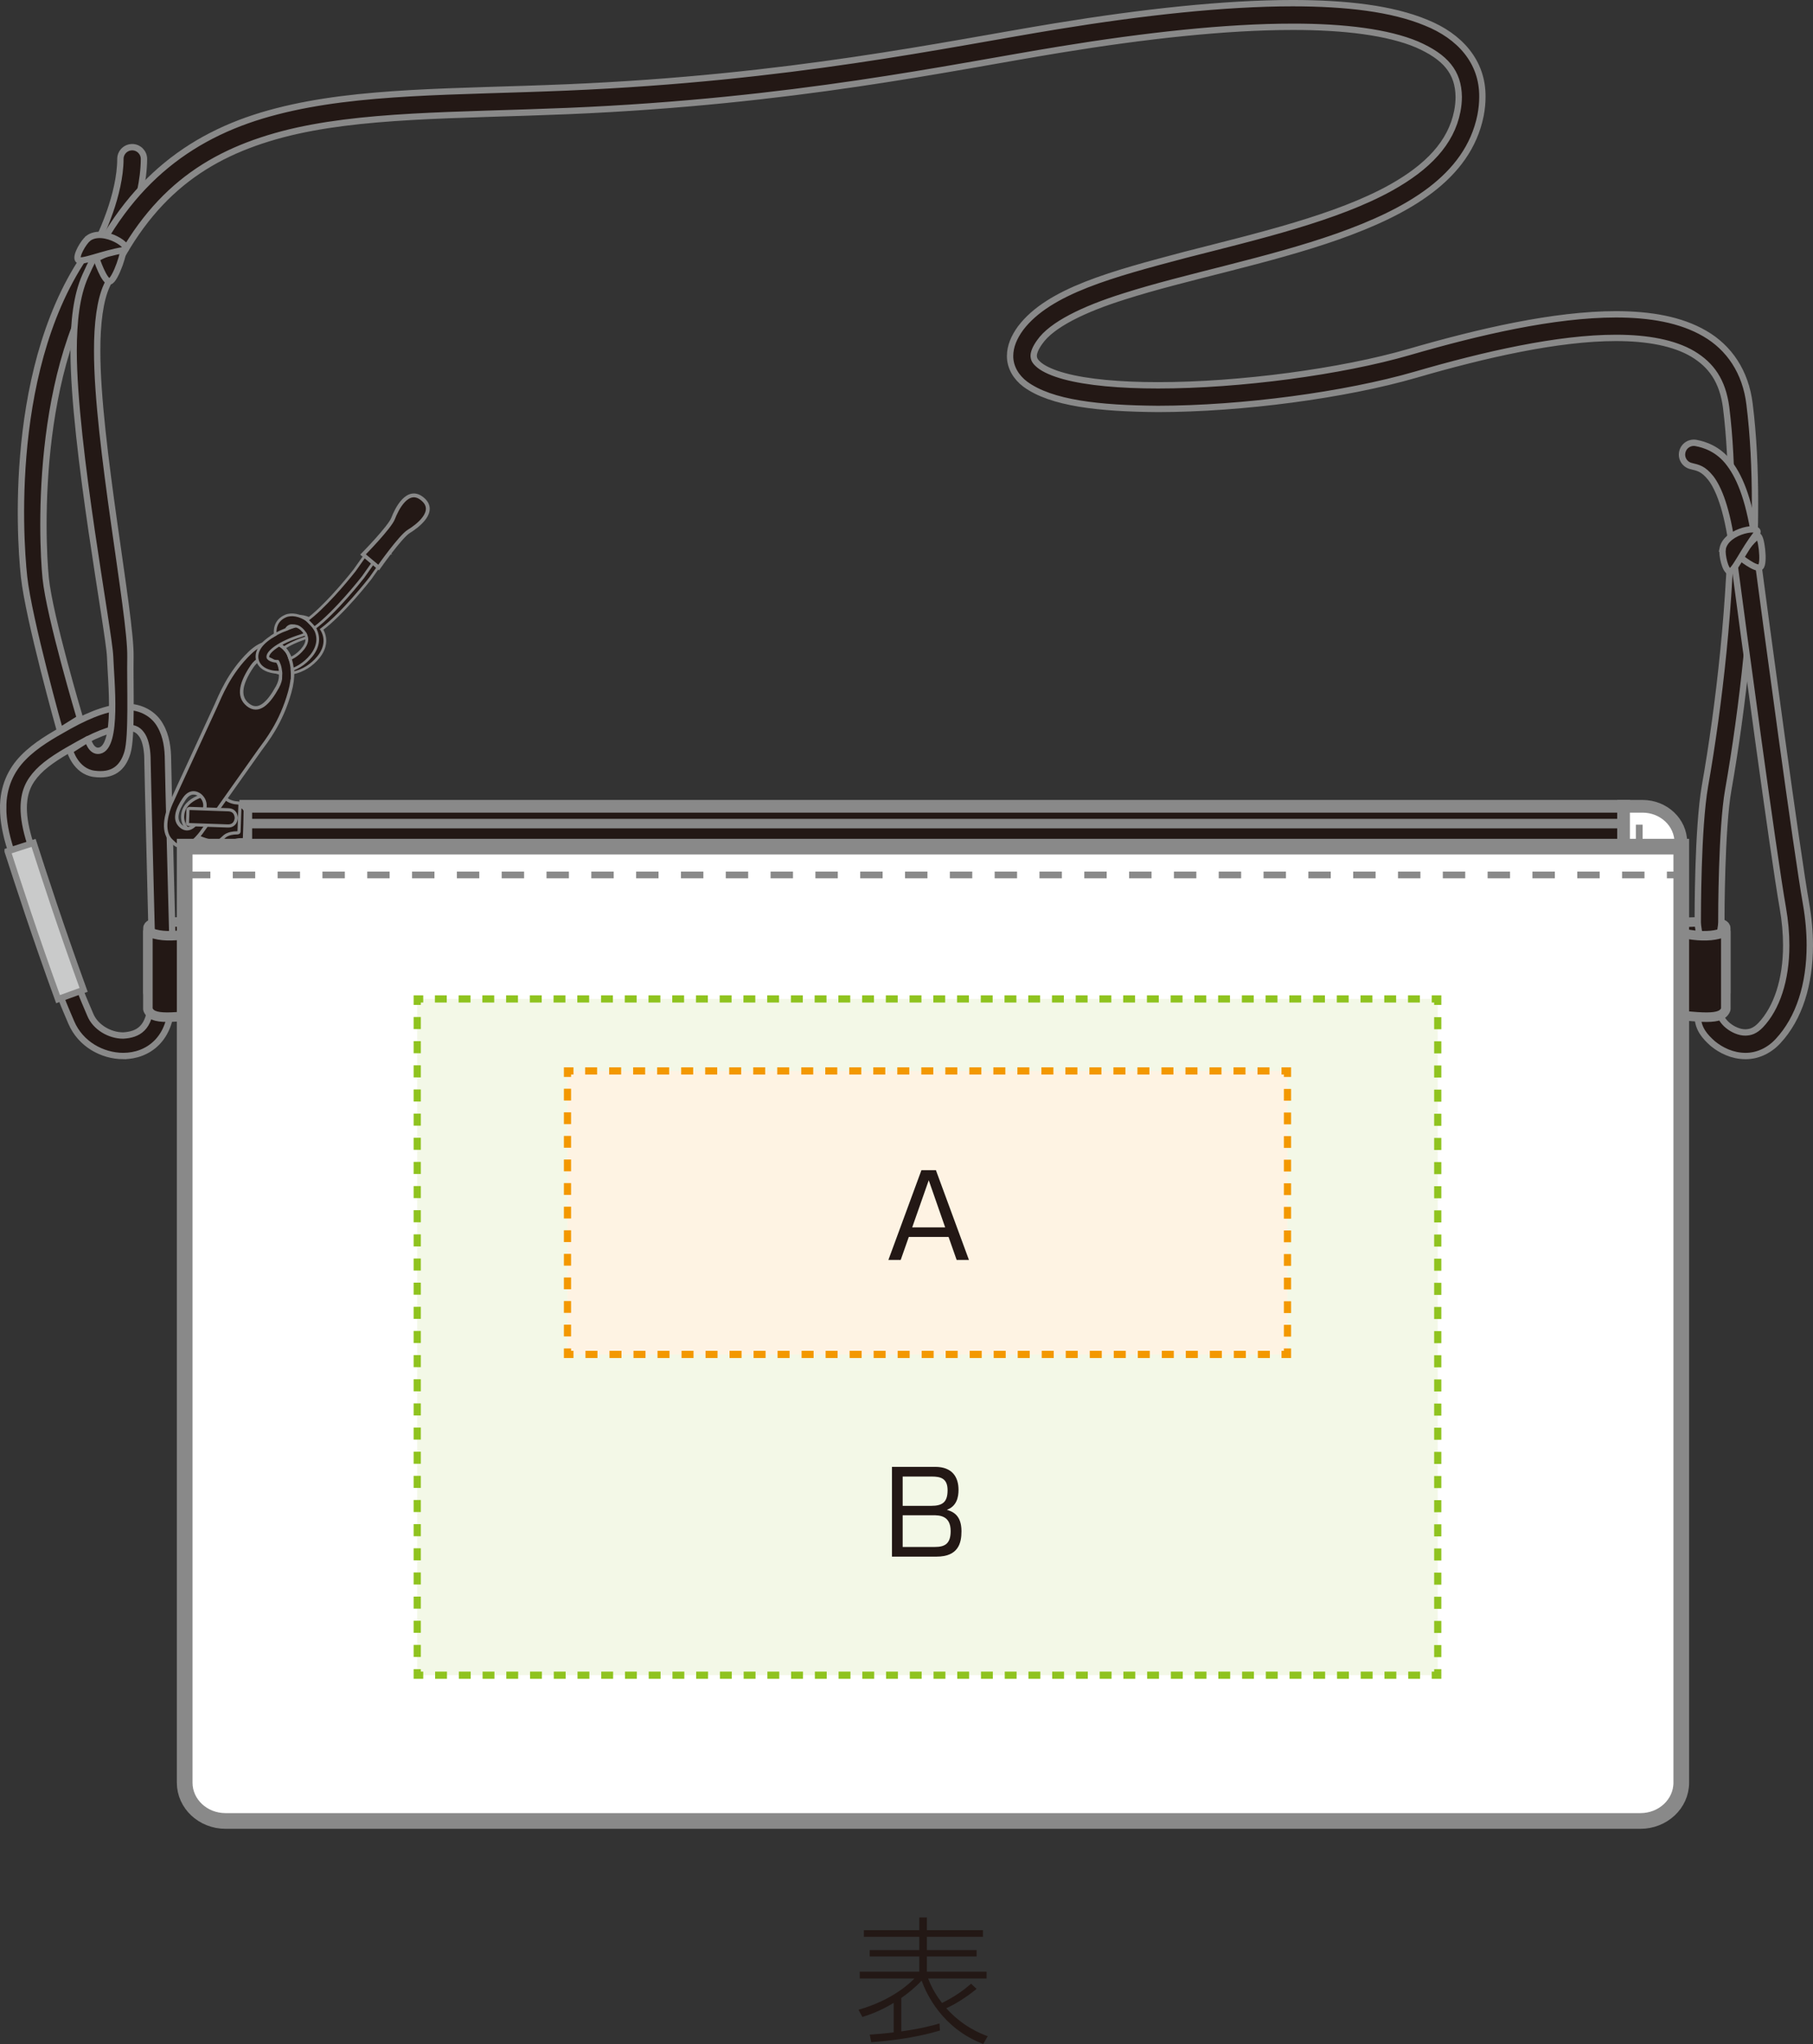 <?xml version="1.0" encoding="UTF-8"?>
<svg id="_レイヤー_2" data-name="レイヤー 2" xmlns="http://www.w3.org/2000/svg" viewBox="0 0 77.915 87.857">
  <rect x="0" y="0" width="77.915" height="87.857" fill="#333333" stroke="none"/>
  <defs>
    <style>
      .cls-1, .cls-2, .cls-3, .cls-4, .cls-5, .cls-6, .cls-7, .cls-8, .cls-9, .cls-10, .cls-11, .cls-12 {
        fill: none;
      }

      .cls-1, .cls-3, .cls-13, .cls-4, .cls-14, .cls-15, .cls-6, .cls-16, .cls-17, .cls-8, .cls-18, .cls-19, .cls-11, .cls-20 {
        stroke: #898989;
      }

      .cls-1, .cls-19 {
        stroke-width: .117px;
      }

      .cls-2 {
        stroke-dasharray: 0 0 .507 .507;
      }

      .cls-2, .cls-4, .cls-5, .cls-7, .cls-9, .cls-10, .cls-11, .cls-12 {
        stroke-miterlimit: 10;
      }

      .cls-2, .cls-5, .cls-7, .cls-9, .cls-10, .cls-12 {
        stroke-width: .309px;
      }

      .cls-2, .cls-7, .cls-12 {
        stroke: #f39800;
      }

      .cls-3, .cls-15 {
        stroke-width: .409px;
      }

      .cls-13, .cls-6 {
        stroke-width: .546px;
      }

      .cls-13, .cls-21 {
        fill: #fff;
      }

      .cls-4 {
        stroke-dasharray: 0 0 .963 .963;
        stroke-width: .289px;
      }

      .cls-14 {
        stroke-width: .165px;
      }

      .cls-14, .cls-15, .cls-16, .cls-17, .cls-19, .cls-22, .cls-20 {
        fill: #231815;
      }

      .cls-15 {
        stroke-linecap: round;
        stroke-linejoin: round;
      }

      .cls-5 {
        stroke-dasharray: 0 0 .51 .51;
      }

      .cls-5, .cls-9, .cls-10 {
        stroke: #8fc31f;
      }

      .cls-23 {
        fill: #fef3e3;
      }

      .cls-23, .cls-24, .cls-21, .cls-22 {
        stroke-width: 0px;
      }

      .cls-16, .cls-18 {
        stroke-width: .273px;
      }

      .cls-24 {
        fill: #f3f8e7;
      }

      .cls-17 {
        stroke-width: .148px;
      }

      .cls-8, .cls-20 {
        stroke-width: .136px;
      }

      .cls-18 {
        fill: #c9caca;
      }

      .cls-10 {
        stroke-dasharray: 0 0 .519 .519;
      }

      .cls-11 {
        stroke-width: .674px;
      }

      .cls-12 {
        stroke-dasharray: 0 0 .516 .516;
      }
    </style>
  </defs>
  <g id="_レイヤー_3" data-name="レイヤー 3">
    <g>
      <path class="cls-22" d="M42.256,87.857c-1.773-.673-2.458-2.184-2.648-2.726-.291.315-.601.554-.875.75v1.434c.78-.106,1.286-.237,1.643-.339l.018.304c-1.16.339-2.243.446-2.952.5l-.065-.327c.256-.019.56-.036,1.03-.096v-1.268c-.589.363-1.119.536-1.345.607l-.167-.31c1.518-.435,2.261-1.202,2.404-1.345h-2.351v-.292h2.559v-.654h-2.131v-.274h2.131v-.571h-2.381v-.285h2.381v-.548h.327v.548h2.41v.285h-2.41v.571h2.136v.274h-2.136v.654h2.565v.292h-2.511c.154.41.345.72.595,1.053.56-.279.911-.535,1.25-.827l.238.221c-.541.44-1.006.696-1.303.833.696.773,1.44,1.077,1.779,1.202l-.19.333Z"/>
      <g>
        <g>
          <path class="cls-19" d="M16.685,23.769l-.368-.287-.769,1.091c-.41.526-1.357,1.637-2.046,2.14-.296-.213-.669-.284-.926-.171-.459.201-.46.619-.437.796-.587.328-.855.699-.776,1.074.052.246.263.431.579.508.203.049.432.05.662.001.412-.086.794-.325,1.076-.67.319-.391.369-.824.141-1.197.915-.687,2.046-2.131,2.094-2.194l.769-1.091ZM12.614,27.111c.025-.062.074-.109.148-.141.01-.004.02-.008.033-.01.052-.011.12-.005.192.015-.128.042-.253.088-.373.136ZM13.318,27.955c-.214.263-.504.443-.815.509h-0c-.159.034-.32.034-.452.002-.146-.036-.222-.101-.232-.15-.047-.225.508-.651,1.411-.928.061-.019.128-.046.198-.082.116.2.079.418-.11.649Z"/>
          <path class="cls-15" d="M9.43,39.718c-.768.088-1.107-.088-1.698-.088-.59,0-1.373-.03-1.373.266v2.776l3.049.155.022-3.108Z"/>
          <g>
            <path class="cls-16" d="M5.297,45.391c-.908-.003-1.839-.517-2.233-1.441h0c-.145-.349-.302-.693-.435-1.053h0c-1.005-2.768-1.689-4.887-2.162-6.352H.467c-.224-.689-.331-1.284-.331-1.817H.137c-.007-.908.338-1.631.869-2.169h0c.528-.542,1.212-.934,1.956-1.349h0c1.02-.566,1.802-.821,2.458-.825h0c.664-.013,1.203.324,1.464.792h0c.269.462.334.998.336,1.519h0c0,.309.187,7.627.188,7.634h0v.002l-.882.022c0-.006-.187-7.304-.188-7.657h0c.002-.438-.072-.837-.214-1.071h0c-.149-.228-.289-.345-.705-.359h0c-.41-.004-1.082.183-2.028.713h0c-.737.408-1.352.777-1.752,1.194h0c-.4.42-.614.852-.62,1.554h0c0,.413.085.92.287,1.545h0c.473,1.464,1.153,3.568,2.152,6.322h0c.114.315.267.649.419,1.014h0c.218.544.844.904,1.419.9h0c.635-.037,1.153-.31,1.188-1.447h.883c.002.748-.23,1.351-.628,1.752h0c-.394.399-.922.576-1.436.576h-.006Z"/>
            <path class="cls-18" d="M.33,36.59l1.113-.36c.473,1.464,1.152,3.566,2.151,6.318h0l-1.099.399c-1.007-2.77-1.691-4.892-2.165-6.356H.33Z"/>
          </g>
          <path class="cls-15" d="M9.519,43.498c-2.215.266-2.987.369-3.164-.118v-3.337c.768.355,1.923.148,3.164-.325v3.78Z"/>
          <path class="cls-22" d="M70.589,34.657H10.563v1.753h61.671v-.207c0-.852-.735-1.546-1.645-1.546Z"/>
          <rect class="cls-6" x="10.563" y="34.657" width="59.222" height="1.753"/>
          <line class="cls-3" x1="10.729" y1="35.401" x2="69.773" y2="35.401"/>
          <path class="cls-13" d="M72.234,36.41v-.207c0-.852-.735-1.546-1.645-1.546h-.815v1.753h2.461Z"/>
          <line class="cls-4" x1="70.447" y1="36.41" x2="70.447" y2="34.657"/>
          <path class="cls-15" d="M71.093,39.718c.768.088,1.107-.088,1.698-.088.59,0,1.373-.03,1.373.266v2.776l-3.049.155-.022-3.108Z"/>
          <g>
            <path class="cls-16" d="M1.034,24.789c-.2-1.843-.7-9.909,3.27-14.651h0c.064-.133.242-.521.424-1.046h0c.227-.653.447-1.507.446-2.259h0c0-.279.227-.507.506-.507h0c.28,0,.507.227.507.507h0c-.011,1.867-.99,3.774-1,3.809h0l-.067.102c-3.684,4.308-3.327,12.43-3.156,14.11.169,1.657,1.471,6.016,1.471,6.016l-.859.536s-1.342-4.773-1.542-6.616Z"/>
            <path class="cls-16" d="M3.772,31.778s.136.562.503.488c.802-.162.494-3.007.457-4.042s-1.563-9.042-1.568-13.142h0c.003-1.267.121-2.368.5-3.221h0c1.864-4.177,4.714-6.174,8.229-7.074h0c3.513-.91,7.689-.826,12.487-1.03h0c9.62-.406,16.199-1.841,21.026-2.63h0c3.687-.601,7.203-.991,10.149-.991h0c2.313.002,4.272.233,5.725.835h0c1.445.578,2.441,1.676,2.426,3.19h0c.001.259-.026.528-.08.808h0c-.544,2.68-3.152,4.138-6.136,5.196h0c-3.006,1.059-6.528,1.727-9.176,2.575h0c-1.767.554-3.123,1.226-3.631,1.96h0c-.203.278-.261.482-.259.598h0c.006.135.045.239.256.409h0c.206.163.574.331,1.06.462h0c.974.266,2.408.394,4.026.393h0c3.498.002,7.889-.587,10.788-1.43h0c3.018-.875,6.227-1.62,8.895-1.622h0c1.463.002,2.777.222,3.815.828h0c1.042.602,1.759,1.641,1.925,3.043h0c.164,1.314.234,2.762.234,4.27h0c0,4.192-.541,8.848-1.15,12.304h0c-.292,1.63-.299,5.402-.297,5.691h0c0,.279-.227,1.426-.507,1.426h0c-.28,0-.507-1.147-.507-1.426h0c.001-.319-.006-4.05.311-5.868h0c.601-3.403,1.135-8.022,1.134-12.127h0c.001-1.477-.069-2.886-.226-4.145h0c-.153-1.143-.641-1.818-1.432-2.293h0c-.795-.471-1.941-.691-3.302-.689h0c-2.482-.002-5.636.716-8.612,1.582h0c-3.032.878-7.46,1.468-11.071,1.471h0c-2.517-.019-4.59-.242-5.707-1.068h0c-.373-.279-.653-.714-.648-1.211h0c.002-.413.171-.807.451-1.192h0c1.218-1.612,3.99-2.335,7.087-3.156h0c3.095-.793,6.518-1.59,8.844-2.892h0c1.558-.872,2.575-1.916,2.838-3.28h0c.043-.221.061-.426.061-.616h0c-.014-1.055-.563-1.714-1.801-2.254h0c-1.232-.517-3.094-.76-5.335-.756h0c-2.857-.002-6.333.381-9.986.978h0c-4.786.781-11.45,2.233-21.147,2.642h0c-4.833.2-8.97.133-12.274.998h0c-3.302.874-5.775,2.577-7.56,6.51h0c-.28.609-.415,1.607-.411,2.804h0c-.005,3.925,1.461,11.327,1.429,13.142-.022,1.232.076,3.434-.128,4.12-.204.686-.65,1.023-1.438.914-.788-.109-1.034-.995-1.034-.995l.766-.487Z"/>
            <path class="cls-16" d="M75.009,45.391c-.56-.003-1.04-.239-1.397-.531h0c-.348-.307-.625-.633-.65-1.126h0c0-.28.227-.506.506-.506h0c.28,0,.507.226.507.506h0l.004.003c.005.017.02.049.044.086h0c.048.073.13.171.234.256h0c.211.175.501.302.752.299h0c.214-.005.417-.065.658-.316h0c.685-.722,1.099-1.939,1.097-3.428h0c0-.511-.048-1.051-.146-1.61h0c-.41-2.328-1.691-11.842-2.165-15.431h0c-.229-1.745-.61-2.628-.932-3.046h0c-.33-.41-.545-.439-.839-.513h0c-.273-.06-.447-.332-.384-.605h0c.061-.274.331-.446.606-.385h0c.313.06.943.235,1.424.888h0c.488.648.886,1.691,1.13,3.528h0c.472,3.575,1.758,13.12,2.159,15.387h0c.107.614.16,1.212.161,1.786h0c-.002,1.667-.448,3.136-1.373,4.124h0c-.399.43-.908.634-1.378.634h-.017Z"/>
            <path class="cls-16" d="M5.259,10.669c.169,0-.304,1.383-.54,1.427-.237.045-.576-.982-.576-.982,0,0,.845-.445,1.116-.445Z"/>
            <path class="cls-16" d="M3.789,10.246c-.203.169-.541.743-.439.913.102.169,1.081-.271,1.96-.406.486-.075-.845-1.013-1.521-.507Z"/>
            <path class="cls-16" d="M75.538,23.047c.148-.082.307,1.178.12,1.325-.189.149-.91-.451-.91-.451,0,0,.554-.743.789-.875Z"/>
            <path class="cls-16" d="M74.03,23.595c-.035.262.106.914.294.969.19.055.613-.931,1.168-1.625.307-.386-1.307-.174-1.463.656Z"/>
          </g>
          <path class="cls-15" d="M71.004,43.498c2.215.266,2.987.369,3.164-.118v-3.337c-.768.355-1.923.148-3.164-.325v3.78Z"/>
          <g>
            <path class="cls-20" d="M8.083,35.367c-.028.827,1.13,1.067,1.351,1.103.22.035.31-.112.458-.233.148-.122.378-.15.505-.144.124.003.108-.063.108-.063l.02-.582v.009l.011-.625s-.069-.157-.192-.16c-.128-.003-.257.085-.398-.046-.141-.13-.218-.282-.441-.261-.224.019-1.393.18-1.422,1.01l.001-.009Z"/>
            <path class="cls-20" d="M7.85,35.075c-.027.828,1.128,1.069,1.352,1.106.219.032.309-.114.457-.236.148-.119.378-.146.503-.145.125.005.11-.06.11-.06l.021-.584-.001.008.022-.584s.02-.063-.106-.067c-.127-.005-.354-.05-.493-.179-.141-.13-.219-.283-.442-.264-.225.022-1.394.182-1.422,1.012v-.009Z"/>
            <path class="cls-17" d="M9.259,30.374c-.206.457-1.784,3.862-1.912,4.158-.131.297-.444,1.165.011,1.601l.105.098c.449.444,1.001-.196,1.181-.435.184-.244,2.247-3.175,2.522-3.556.282-.39.912-1.156,1.287-2.497.379-1.344-.256-1.887-.256-1.887,0,0-.581-.636-1.462.209-.886.853-1.272,1.856-1.475,2.308ZM7.789,35.523c-.334-.272-.189-.712.128-1.184.32-.473.681-.152.681-.152,0,0,.388.281.112.787-.279.507-.589.817-.921.549ZM10.649,30.291c-.463-.377-.262-.986.177-1.641.443-.655.943-.21.943-.21,0,0,.538.389.155,1.09-.386.702-.816,1.132-1.275.761Z"/>
            <path class="cls-20" d="M8.066,35.096s-.009.222-.011.284c-.001.062.077.065.077.065,0,0,1.3.046,1.657.057.354.013.364-.337.364-.337,0,0,.013-.347-.341-.358-.356-.012-1.656-.058-1.656-.058,0,0-.078.001-.08.061-.002.06-.01.285-.01.285Z"/>
          </g>
          <path class="cls-19" d="M16.378,23.708l-.368-.287-.769,1.091c-.41.526-1.356,1.637-2.046,2.14-.296-.213-.669-.284-.926-.171-.459.201-.46.619-.437.796-.587.328-.855.699-.776,1.074.052.246.263.431.579.508.203.049.432.05.662.001.412-.086.794-.325,1.076-.67.319-.391.369-.824.141-1.197.915-.687,2.046-2.132,2.094-2.194l.769-1.091ZM12.307,27.05c.025-.062.074-.109.148-.141.01-.004.02-.008.033-.01.052-.011.12-.005.192.015-.128.042-.253.088-.373.136ZM13.011,27.894c-.214.263-.504.443-.815.509h-0c-.16.034-.32.034-.452.002-.146-.036-.222-.101-.232-.15-.047-.225.508-.651,1.411-.928.062-.019.128-.046.198-.082.116.2.079.418-.11.649Z"/>
          <path class="cls-1" d="M13.195,26.652c.084.09.315.299.366.426"/>
          <path class="cls-1" d="M12.62,26.909c.252-.028.467.246.53.394"/>
          <path class="cls-1" d="M11.665,27.371c.235-.16.573-.297.724-.353"/>
          <path class="cls-22" d="M11.849,28.203c.08.076.342.44.274.999h.363s.058-.481-.087-.869-.209-.335-.209-.335l-.341.205Z"/>
          <path class="cls-14" d="M18.158,21.449h0l-0-0h0c-.639-.533-1.115.445-1.263.833-.148.388-1.293,1.552-1.293,1.552l.335.28h0l.336.28s.938-1.336,1.293-1.552c.355-.216,1.231-.86.592-1.393Z"/>
          <path class="cls-8" d="M12.406,28.156c.044.099.169.431.158.786"/>
          <path class="cls-8" d="M12.061,29.011s.006-.423-.152-.583"/>
        </g>
        <path class="cls-21" d="M72.254,39.11v-2.718H7.937v40.233c0,.909.785,1.645,1.753,1.645h60.81c.968,0,1.754-.736,1.754-1.645v-37.515Z"/>
        <path class="cls-11" d="M72.254,39.11v-2.718H7.937v40.233c0,.909.785,1.645,1.753,1.645h60.81c.968,0,1.754-.736,1.754-1.645v-37.515Z"/>
        <line class="cls-4" x1="8.078" y1="37.608" x2="72.279" y2="37.608"/>
      </g>
      <g>
        <rect class="cls-24" x="17.931" y="42.937" width="43.856" height="29.068"/>
        <g>
          <polyline class="cls-9" points="17.931 71.747 17.931 72.005 18.189 72.005"/>
          <line class="cls-5" x1="18.699" y1="72.005" x2="61.275" y2="72.005"/>
          <polyline class="cls-9" points="61.53 72.005 61.788 72.005 61.788 71.747"/>
          <line class="cls-10" x1="61.788" y1="71.228" x2="61.788" y2="43.454"/>
          <polyline class="cls-9" points="61.788 43.195 61.788 42.937 61.53 42.937"/>
          <line class="cls-5" x1="61.02" y1="42.937" x2="18.444" y2="42.937"/>
          <polyline class="cls-9" points="18.189 42.937 17.931 42.937 17.931 43.195"/>
          <line class="cls-10" x1="17.931" y1="43.714" x2="17.931" y2="71.488"/>
        </g>
      </g>
      <path class="cls-22" d="M40.194,63.05c.744,0,.999.455.999.989,0,.318-.079.7-.5.857.225.073.627.2.627.921,0,.509-.132,1.092-1.078,1.092h-1.91v-3.859h1.861ZM38.793,63.466v1.259h1.229c.48,0,.701-.156.701-.671,0-.51-.299-.588-.681-.588h-1.249ZM38.793,65.131v1.362h1.386c.436,0,.676-.147.676-.682,0-.676-.49-.681-.764-.681h-1.298Z"/>
      <g>
        <rect class="cls-23" x="24.388" y="46.032" width="30.943" height="12.185"/>
        <g>
          <polyline class="cls-7" points="24.388 57.96 24.388 58.217 24.645 58.217"/>
          <line class="cls-12" x1="25.161" y1="58.217" x2="54.816" y2="58.217"/>
          <polyline class="cls-7" points="55.074 58.217 55.331 58.217 55.331 57.96"/>
          <line class="cls-2" x1="55.331" y1="57.452" x2="55.331" y2="46.544"/>
          <polyline class="cls-7" points="55.331 46.29 55.331 46.032 55.074 46.032"/>
          <line class="cls-12" x1="54.558" y1="46.032" x2="24.903" y2="46.032"/>
          <polyline class="cls-7" points="24.645 46.032 24.388 46.032 24.388 46.29"/>
          <line class="cls-2" x1="24.388" y1="46.797" x2="24.388" y2="57.706"/>
        </g>
      </g>
      <path class="cls-22" d="M41.642,54.156h-.529l-.348-.989h-1.709l-.348.989h-.529l1.42-3.859h.622l1.42,3.859ZM39.913,50.732l-.71,2.023h1.416l-.705-2.023Z"/>
    </g>
  </g>
</svg>